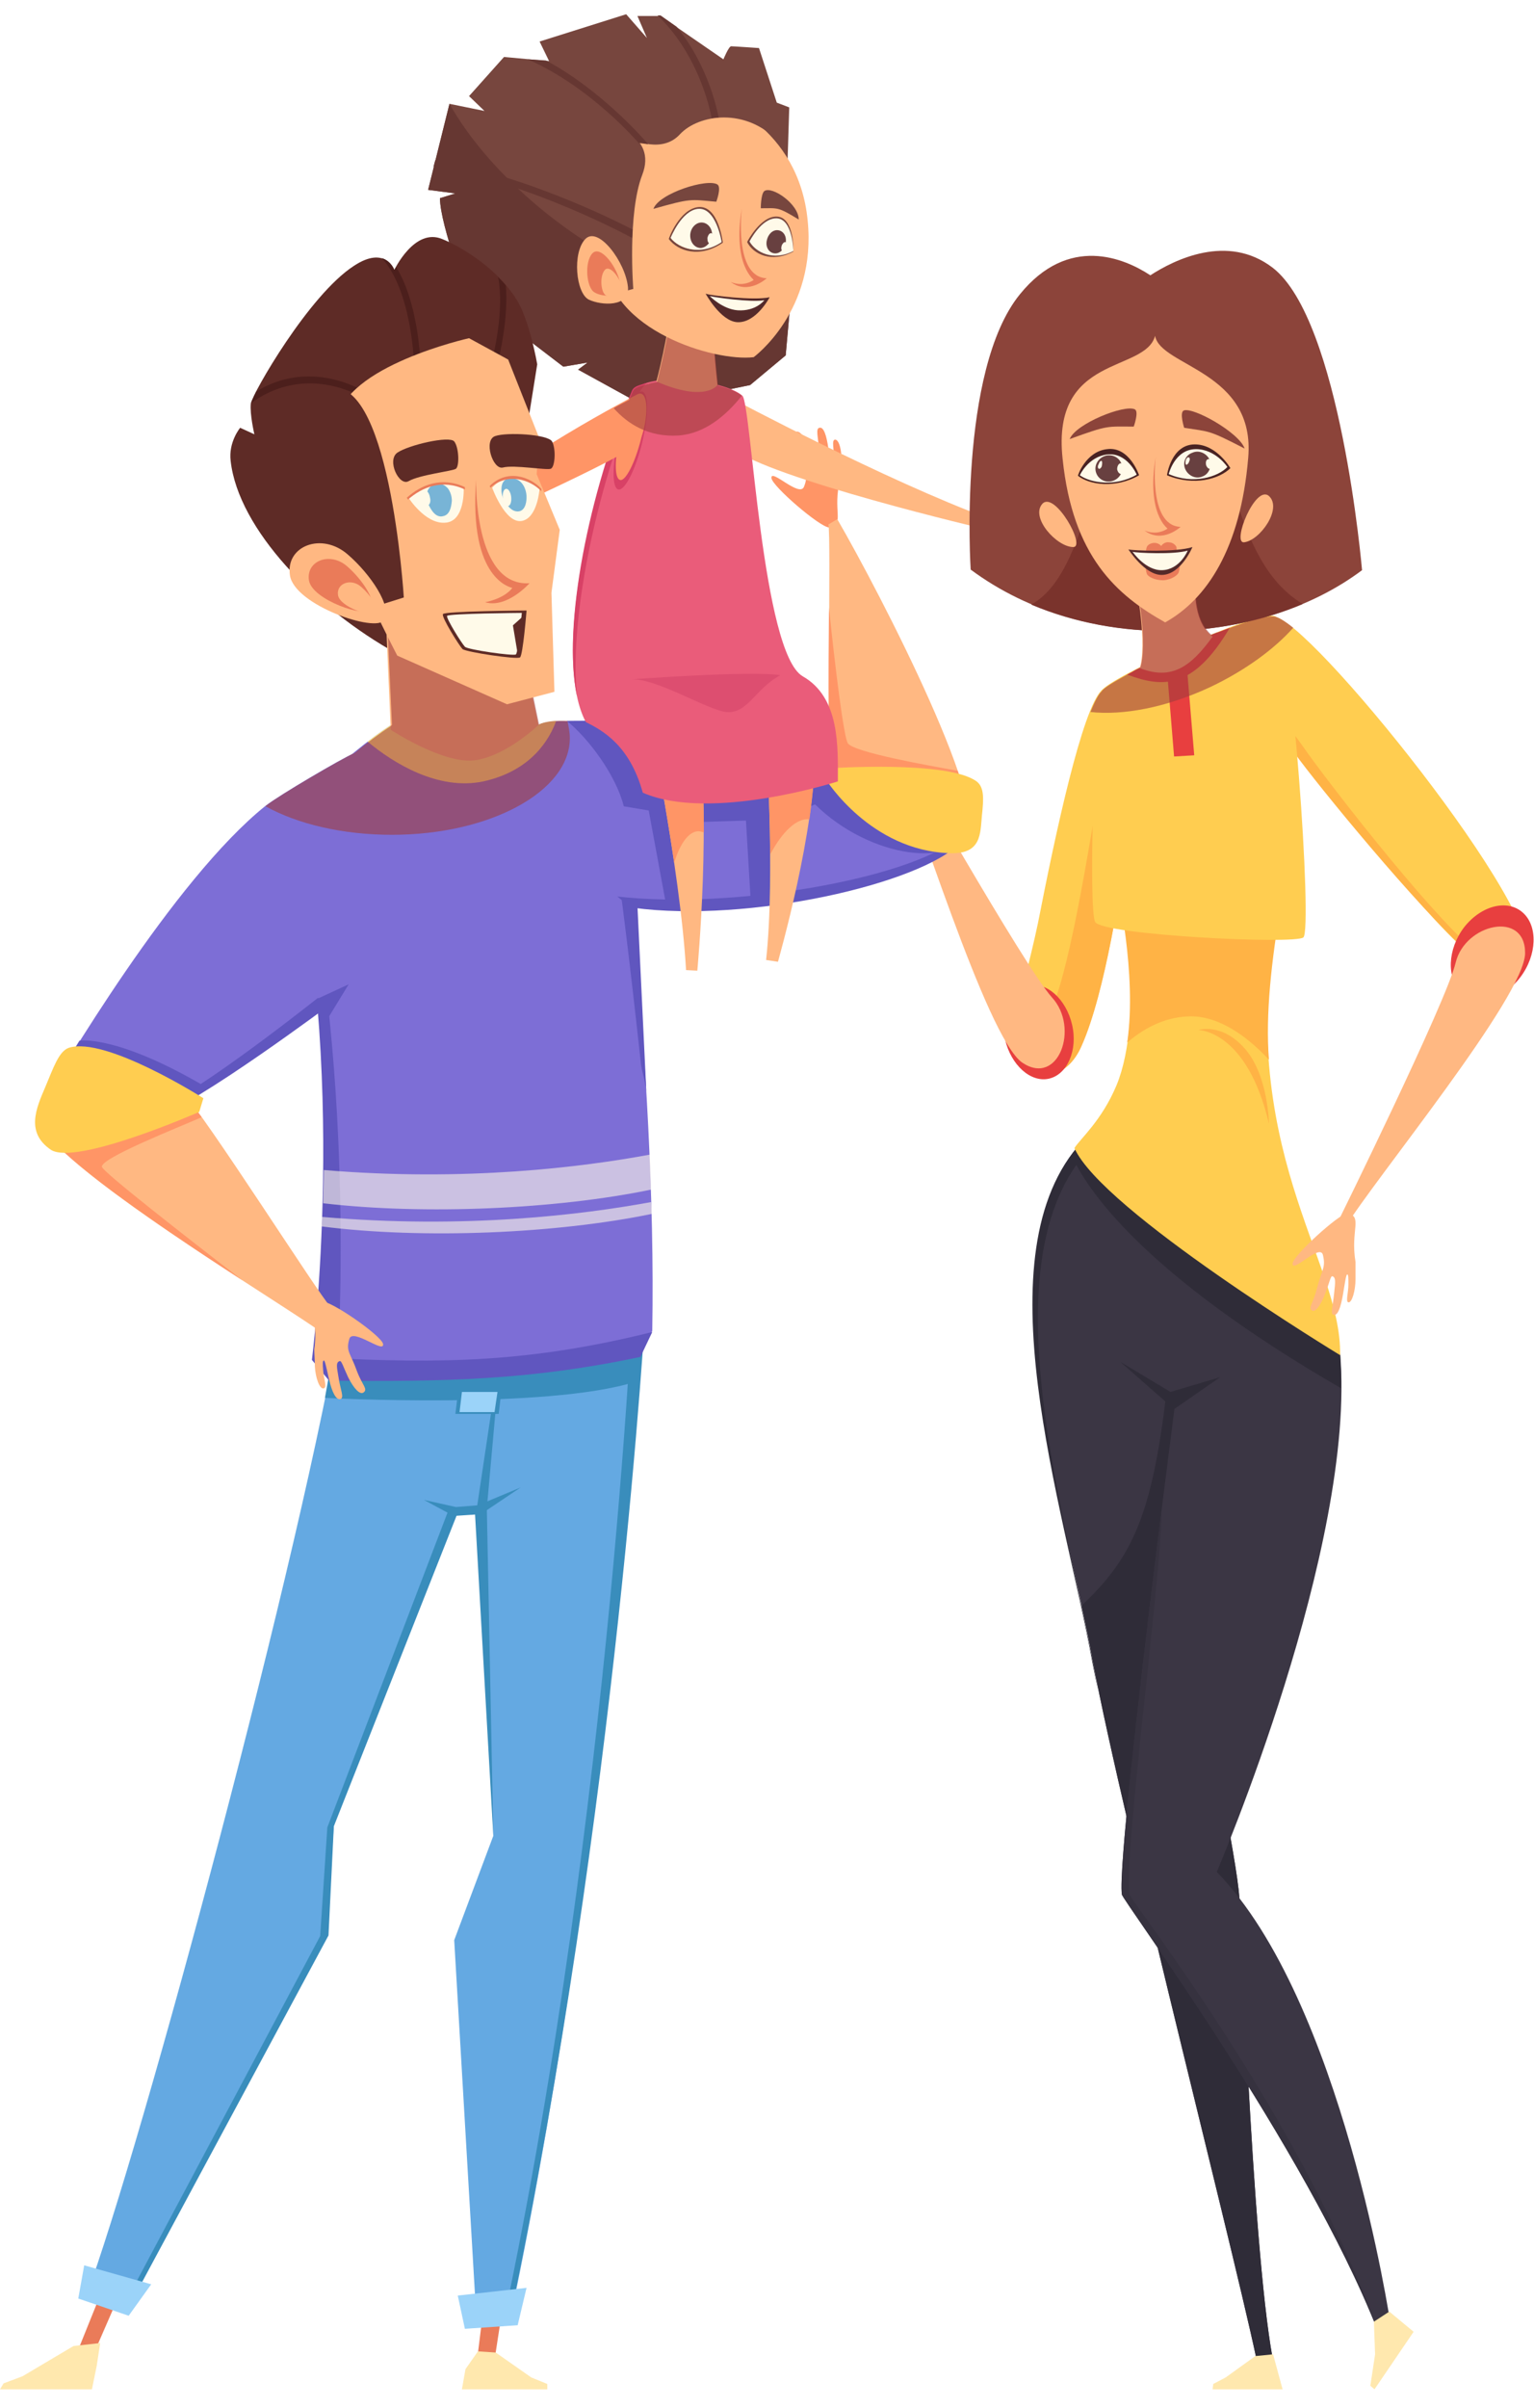 <svg xmlns="http://www.w3.org/2000/svg" xmlns:xlink="http://www.w3.org/1999/xlink" version="1.1" id="_x31_" x="0px" y="0px" viewBox="0 0 258.7 405.9" style="enable-background:new 0 0 258.7 405.9;" xml:space="preserve">
<style type="text/css">
	.mixedfamily10st0{fill:#FF9566;}
	.mixedfamily10st1{fill:#FFB882;}
	.mixedfamily10st2{fill:#EA7B59;}
	.mixedfamily10st3{fill:#77463E;}
	.mixedfamily10st4{fill:#663732;}
	.mixedfamily10st5{fill:#FFCD50;}
	.mixedfamily10st6{fill:#FFB345;}
	.mixedfamily10st7{fill:#5E2B26;}
	.mixedfamily10st8{fill:#4C1F1C;}
	.mixedfamily10st9{fill:#E83F3F;}
	.mixedfamily10st10{fill:#64A9E2;}
	.mixedfamily10st11{fill:#398DBC;}
	.mixedfamily10st12{fill:#7D6ED6;}
	.mixedfamily10st13{fill:#6056BF;}
	.mixedfamily10st14{fill:#FFED85;}
	.mixedfamily10st15{fill:#3B3644;}
	.mixedfamily10st16{fill:#2F2C38;}
	.mixedfamily10st17{fill:#36323F;}
	.mixedfamily10st18{fill:#EA5C7A;}
	.mixedfamily10st19{fill:#D84166;}
	.mixedfamily10st20{fill:#8C443A;}
	.mixedfamily10st21{fill:#7A332C;}
	.mixedfamily10st22{fill:#FFE8AE;}
	.mixedfamily10st23{opacity:0.6;fill:#A03D3D;}
	.mixedfamily10st24{fill:#9BD3F9;}
	.mixedfamily10st25{opacity:0.6;}
	.mixedfamily10st26{fill:#FFF8E9;}
	.mixedfamily10st27{fill:#DD4E70;}
	.mixedfamily10st28{fill:#FFFAE9;}
	.mixedfamily10st29{fill:#492323;}
	.mixedfamily10st30{fill:#684040;}
	.mixedfamily10st31{fill:#542A2A;}
	.mixedfamily10st32{fill:#78B4D6;}
</style>
<g>
	<path class="mixedfamily10st0" d="M141.7,80.8c0-0.7,0.1-1.8,0.2-2.9c0.1-1.9-0.4-3.9-1.1-3.8c-0.6,0.1-0.1,1.6-0.2,3c-0.1,1.2-0.1,1.6-0.3,1.7   c-0.2,0-0.3-1.5-0.6-3.2c-0.3-2.2-0.8-3.7-1.5-3.5c-0.7,0.1-0.2,1.6-0.1,3.6c0.1,1.8,0.2,2.6-0.5,2.8c-0.3,0.1-0.5-1.1-1.1-2.8   c-0.7-2.1-1.7-3.2-2.3-2.9c-0.9,0.5,0.1,1.2,0.7,3.7c0.7,3.2,1.5,3.5,0.7,5.5c-0.7,2-5.7-3.2-5.5-1.4c0.2,1.4,8.1,8.2,9.7,8.3   C142.6,88.4,140.3,86.1,141.7,80.8z"/>
	<path class="mixedfamily10st1" d="M123.5,67.2c0,0,25.9,13.8,43.3,20.2l-0.6,1.8c0,0-36.3-8.5-42.8-13.7C121.1,73.6,120.4,66.5,123.5,67.2z"/>
	<polygon class="mixedfamily10st2" points="12.8,397 18.2,383.6 22.2,382 15.5,397.4  "/>
	<polygon class="mixedfamily10st2" points="80.6,396.6 82.2,383.7 85.8,382.2 83.5,397.1  "/>
	<path class="mixedfamily10st3" d="M131,17.3l-3-9.2c0,0-4.3-0.3-4.7-0.3c-0.4,0-1.3,2.2-1.3,2.2l-10.6-7.3l-3.9,0l1.6,3.7l-3.5-4L91,7l1.6,3.3   L85,9.6l-5.9,6.6l2.6,2.5l-5.9-1.2L72.2,32l4.6,0.6l-2.6,0.8c0,4.6,5,17.5,5,17.5l7.8-0.7l-3.5,2.8L95,61.8l4.1-0.7l-1.6,1.2l9.1,5   l5.9-1.4l2.3,1.4l11.7-2.4l6-5l0.7-7.8l-5.5-5.5l5-15.7l0.4-12.8L131,17.3z"/>
	<path class="mixedfamily10st4" d="M91.1,35.1c-6.7-5.6-11.9-11.6-15.3-17.6l0,0L72.2,32l4.6,0.6l-2.6,0.8c0,4.6,5,17.5,5,17.5l7.8-0.7l-3.5,2.8   L95,61.8l4.1-0.7l-1.6,1.2l9.1,5l5.9-1.4l2.3,1.4l11.7-2.4l6-5l0.7-7.8l-0.5-0.5C120.8,52.4,104.7,46.3,91.1,35.1z"/>
	<path class="mixedfamily10st5" d="M257.3,161.6c-1.2,2.2-5.7,2.5-9.9-1.2c-8.2-7.1-25.1-29-28.7-34.2c-5.6-7.9-9.6-22.2-4-22.3   C220.4,103.7,261.3,154.6,257.3,161.6z"/>
	<path class="mixedfamily10st6" d="M248.5,160.1c-8.2-7.1-25.1-29-28.7-34.2c-5.1-7.3-7.1-6.9-1.5,1c3.7,5.2,21,26.3,29.2,33.5   c3.1,2.7,6.4,3.3,8.3,2.5C253.8,163.1,251.1,162.4,248.5,160.1z"/>
	<path class="mixedfamily10st5" d="M173.2,180.2c2.2,1.7,6.8,1.5,9.2-4c4.1-9.2,6.6-27.3,7.6-32.8c1.6-8.7,1.6-29.3-3.7-27.4   c-3,1.1-7.4,20-10.8,37.3C173.1,166.1,168.5,176.7,173.2,180.2z"/>
	<path class="mixedfamily10st6" d="M188.3,116.6c0.3,6.3-2.6,14.2-4.3,24.2c-3.1,18.2-6.3,33.6-9.9,33c-1-0.2-1.8-1.6-2.3-4   c-1,5-1.1,8.7,1.4,10.5c2.2,1.7,6.8,1.5,9.2-4c4.1-9.2,6.6-27.3,7.6-32.8C191.4,136,191.6,119.8,188.3,116.6z"/>
	<path class="mixedfamily10st7" d="M74.6,40.3c-4.7-2-8.1,5.2-8.1,5.2s-1.5-4.2-6.8-0.7C52.1,49.7,42.6,66.3,42.3,68c-0.2,1.8,0.6,5.2,0.6,5.2   l-2.4-1.1c0,0-2,2.4-1.6,5.6c1.3,11.5,14.3,24.9,28.1,32.5l21.2-33.8l2.4-15c0,0-1.3-7.6-3.6-11.1C83.4,44.7,77.1,41.3,74.6,40.3z"/>
	<g>
		<path class="mixedfamily10st8" d="M61,66.9l0.5-0.9c-4.4-2.5-11.5-4.2-18.3,0c-0.4,0.9-0.7,1.5-0.8,1.9C49.3,62.9,56.6,64.5,61,66.9z"/>
		<path class="mixedfamily10st8" d="M69.8,61.1l1.1,0c0-0.4-0.4-10.2-4.1-16.1c-0.2,0.3-0.3,0.5-0.3,0.5s-0.5-1.5-2.1-2    C69.4,49,69.8,60.9,69.8,61.1z"/>
		<path class="mixedfamily10st8" d="M83.1,60.1l1,0.4c0.1-0.4,1.7-7.1,1.2-12.4c-0.4-0.5-0.9-1-1.3-1.4C85.1,52.2,83.2,60,83.1,60.1z"/>
	</g>
	<path class="mixedfamily10st9" d="M256.4,164.7c2.8-3.7,3-8.6,0.4-10.9c-2.6-2.3-7-1.2-9.9,2.5c-2.8,3.7-3,8.6-0.4,10.9   C249.2,169.5,253.6,168.4,256.4,164.7z"/>
	<path class="mixedfamily10st9" d="M180.8,172.7c-1-4.3-4.3-7.3-7.4-6.6c-3.1,0.7-4.8,4.8-3.9,9.1c1,4.3,4.3,7.3,7.4,6.6   C180,181.1,181.8,177,180.8,172.7z"/>
	<path class="mixedfamily10st1" d="M172.4,179.1c-6.1-4.2-18.3-44.5-22.3-53.1l1.2-0.9c0,0,21.5,37.9,26.1,43   C182.1,173.2,178.5,183.2,172.4,179.1z"/>
	<path class="mixedfamily10st1" d="M257.2,160.6c0.1,7.2-25.6,38.4-30.3,46.2l-1.4-0.6c0,0,18.5-37.5,20-44C247.1,155.7,257.2,153.4,257.2,160.6z   "/>
	<path class="mixedfamily10st10" d="M57.8,219.9C51,261.2,23.9,361.7,14.5,387.1l7,2.1L55,326l1.3-18.3l20.3-52.7l4.4-0.4l2.2,54.8L76.6,327   l3.8,64.8l5.6-0.7c18.3-87.1,23-179.3,23-179.3L57.8,219.9z"/>
	<path class="mixedfamily10st11" d="M55.5,231.7l-0.7,3.9c0,0,37.4,2,52.3-2.7l0.8-5.5L55.5,231.7z"/>
	<g>
		<polygon class="mixedfamily10st11" points="75.6,254.6 55.2,308 54,326.3 20.7,388.9 21.5,389.2 55.4,326.2 56.3,307.8 77.1,255.2   "/>
		<path class="mixedfamily10st11" d="M107,213.9c0,0-3.7,90.4-22.1,177.4l1-0.1c18.3-87.1,23-171.2,23-171.2L107,213.9z"/>
	</g>
	<path class="mixedfamily10st12" d="M103.5,125.8c0,0-26.8-8.6-34.1-5.5c-7.3,3.1-20.5,16.3-20.5,16.3c10.6,41.8,5,91.6,5,91.6l1.6,4.4l52.5-4   l2-4.3C110.8,179.2,103.5,125.8,103.5,125.8z"/>
	<path class="mixedfamily10st13" d="M56.2,232.6l0.8-4c0,0,3.2-50.3-7.4-92.1l-1.2,1.1c10.6,41.8,4.2,91.6,4.2,91.6l2.9,3.5L56.2,232.6z"/>
	<path class="mixedfamily10st13" d="M54.1,228.8l1.4,3.9c19.8,0.2,34-0.1,52.5-4l2-4.2C89.5,229.6,74.6,229.9,54.1,228.8z"/>
	<path class="mixedfamily10st12" d="M6.3,187.2c4-6.7,22.9-38.9,38.5-51.4c2.3-1.8,12.7-7.9,14.8-8.8L56.4,168c0,0-23.6,18.4-29.8,20.2   C20.3,189.9,6.3,187.2,6.3,187.2z"/>
	<path class="mixedfamily10st13" d="M25,187.5c-4.8,1.3-13.9,0.2-18.6-0.6c0,0.1-0.1,0.2-0.1,0.2c0,0,13.9,2.8,20.2,1   c6.3-1.7,29.6-19.1,29.6-19.1l-2.5-0.8C50.3,170.8,31.2,185.8,25,187.5z"/>
	<path class="mixedfamily10st13" d="M13.4,175.4l-0.8,1.3l19.4,8.5l2.7-2C19.6,174.3,13.4,175.4,13.4,175.4z"/>
	<path class="mixedfamily10st12" d="M162,142c-6.8,6.9-35.8,13.3-55.3,10.5c-4.9-0.7-17.1-19.5-16.9-28.9c0.1-4,13.6-0.9,18.1-0.9   c4.5,0.1,23.5,2.3,33.5,7.3C147.2,132.9,162,142,162,142z"/>
	<path class="mixedfamily10st13" d="M95.6,121.5c3.7,3,8.3,9.2,9.6,14.4l4.2,0.7l2.9,15.7l4.1,0.4l-0.5-14.1l9.9-0.3l0.8,13.5l4.4-0.1l1.4-14.1   l6-2.4l-0.7-5.9l-21.6-8L95.6,121.5z"/>
	<path class="mixedfamily10st13" d="M160.7,142.6c-5.3,3.6-21.2-0.8-28-13.3l12.8-3.3L160.7,142.6z"/>
	<path class="mixedfamily10st13" d="M104.1,151.1c0.7,0.5,2.2,1.9,2.7,1.9c19.4,2.6,48.5-4,55.2-11c0,0-0.3-0.2-0.8-0.5   C152.7,148.2,123.5,153.3,104.1,151.1z"/>
	<path class="mixedfamily10st1" d="M30.7,184c-3.7-3.7-21.4-2.6-24.4,3.1c-3,5.8,36.3,29.5,47,36.8l2.4-3.7C54.1,218.7,34.4,187.7,30.7,184z"/>
	<path class="mixedfamily10st0" d="M17.2,196.7c-0.5-1.4,12.7-6.6,16.8-8.4c-1.5-2.1-2.7-3.6-3.3-4.3c-3.7-3.7-21.4-2.6-24.4,3.1   c-2.2,4.3,19.2,18.7,34.6,28.7C30.9,208.1,17.6,197.7,17.2,196.7z"/>
	<path class="mixedfamily10st14" d="M81.5,131.7c8.2-1.8,11.2-7.2,12.3-10.2c-1.3,0.1-2.4,0.3-3.1,0.7c-8-1.9-17.4-3.6-21.3-1.9   c-2.1,0.9-4.8,2.7-7.4,4.7C66.3,128.6,73.9,133.3,81.5,131.7z"/>
	<path class="mixedfamily10st1" d="M65.9,123l-1-22.8l22.5,5.8l3.4,16.2c0,0-5.3,5.1-10.5,5.9C75,129,65.9,123,65.9,123z"/>
	<path class="mixedfamily10st1" d="M140.3,131.4c1.1,5,16.6,13.6,22.3,10.3c5.7-3.3-14.2-41.8-21.4-54.2l-1.5,0.9   C140.2,90.6,139.3,126.3,140.3,131.4z"/>
	<path class="mixedfamily10st0" d="M161.5,129.9c-5.1-0.9-17.4-3.1-18.5-4.6c-0.7-0.9-2.2-13.2-3.2-22.9c-0.1,11.3-0.2,26,0.5,29.1   c1.1,5,16.6,13.6,22.3,10.3C164.4,140.7,163.6,136,161.5,129.9z"/>
	<path class="mixedfamily10st5" d="M139.3,131.4l0.4-1.9c0,0,20.1-1.4,25,2.2c1.3,1,1.2,2.9,0.9,5.7c-0.3,3,0,6.6-5.4,6.4   C146.8,143.4,139.3,131.4,139.3,131.4z"/>
	<path class="mixedfamily10st15" d="M209,319.8c-0.3-5.8-5.9-32.9-5.9-32.9l4.8-74.3l-25.3-20.3c-17.4,18.8-3.1,61.3,1.7,87.7   c4.9,26.4,25.8,107.2,28.2,120.6h2.8C211.5,386.3,209.4,325.7,209,319.8z"/>
	<g>
		<path class="mixedfamily10st16" d="M184.9,283.4c-4.7-27.1-19-70.6-1.1-89.9l-1.3-1.1c-17.4,18.8-3.1,61.3,1.7,87.7c0.3,1.5,0.6,3.1,1,4.9    C185.1,284.5,185,283.9,184.9,283.4z"/>
	</g>
	<path class="mixedfamily10st16" d="M209,319.8c-0.3-5.8-5.9-32.9-5.9-32.9l3.2-49.2l-9.6-2.9c-2.4,20.2-5.6,27.7-14.3,35.8   c0.7,3.3,1.4,6.5,1.9,9.4c4.9,26.4,25.8,107.2,28.2,120.6h2.8C211.5,386.3,209.4,325.7,209,319.8z"/>
	<path class="mixedfamily10st15" d="M189.2,319.3c0.1,1,30.9,42.5,43.1,73.4l2.2-1c0,0-8.1-54.5-29.3-76.2c0,0,23.6-55,20.8-87.4   c0,0-23.6-21.8-23.8-21C201.8,207.8,188.1,311.7,189.2,319.3z"/>
	<path class="mixedfamily10st17" d="M190.5,319.3c-1-7.2,5.4-53.8,5.4-64.8c-3.6,28.8-7.3,60.8-6.7,64.8c0.1,1,30.9,42.5,43.1,73.4   C219.7,357.1,190.6,320.3,190.5,319.3z"/>
	<path class="mixedfamily10st16" d="M226.2,234c0-2.1-0.1-4.1-0.2-6c0,0-23.6-21.8-23.8-21c0,0-0.1,0.3-0.1,0.9l-18.6-14.9l-0.9-0.6   c-0.7,0.7-1.3,1.5-1.9,2.3C183.3,200.5,192.8,214.7,226.2,234z"/>
	<path class="mixedfamily10st5" d="M226,228.4c0.3-16.2-17.9-34.3-10.6-76.1l-26.1-2.9c0,0,3.8,21.9-1,33.5c-2.5,6-6.2,9.1-7.1,10.6   C185.8,204,226,228.4,226,228.4z"/>
	<path class="mixedfamily10st6" d="M190.1,175.7c3.3-2.8,6.9-4.4,10.8-4.4c4.3,0,8.9,2.8,13.1,7.3c-0.6-7.6,0.4-16.6,2.1-26.6l-27.7-2.8   C188.3,149.2,191.8,164.1,190.1,175.7z"/>
	<path class="mixedfamily10st5" d="M184.7,155.4c1.3,2.2,33.6,3.8,35.1,2.6c1.6-1.2-2-52.7-4.7-54.1c-2.7-1.4-28.2,10.4-29.3,12.5   C184.6,118.6,183.5,153.4,184.7,155.4z"/>
	<path class="mixedfamily10st1" d="M117.5,121.4l-8.5-2.6c0,0,5.7,27.4,6.7,44.7l1.9,0.1C117.6,163.6,120.1,137.1,117.5,121.4z"/>
	<path class="mixedfamily10st0" d="M117.8,140.1c0.3,0,0.6,0.1,0.9,0.2c0-6.6-0.3-13.4-1.2-18.9l-8.5-2.6c0,0,2.7,12.9,4.7,26.6   C114.7,142.1,116.2,140.1,117.8,140.1z"/>
	<path class="mixedfamily10st1" d="M137.4,126l-8.3-2.9c0,0,1.7,23.9,0.1,38.7l2,0.3C131.2,162,137.7,139.6,137.4,126z"/>
	<path class="mixedfamily10st0" d="M136.5,138.1c0.6-4.3,1-8.5,0.9-12.1l-8.3-2.9c0,0,0.7,9.9,0.8,20.9C131.9,140.2,134.4,137.8,136.5,138.1z"/>
	<path class="mixedfamily10st18" d="M98.8,121.7c-5.2-9.7-0.5-35.9,7.9-55.5c1.6-3.7,15.4-2.3,18.5,0.5c1.5,1.3,3.3,43.4,10.2,47.3   c6.3,3.6,5.9,12,5.9,17.7c0,0-21.5,6.9-32.9,1.9C106.2,125.6,101.6,123.1,98.8,121.7z"/>
	<path class="mixedfamily10st19" d="M109.2,64.5c-1.2,0.4-2.2,0.5-2.6,1.3c-7.3,17.1-11.8,39.8-9.3,51.5C95.4,98.4,105.8,66.2,109.2,64.5z"/>
	<path class="mixedfamily10st20" d="M229.7,96.1c0,0-3.6-42.2-15.1-51c-7.6-5.8-16.6-1.3-20.6,1.3c-4.4-2.9-13.8-6.9-22,3.2   c-10.5,12.9-8.3,46.4-8.3,46.4C183.5,110.7,212.8,108.8,229.7,96.1z"/>
	<path class="mixedfamily10st21" d="M219.7,101.8c-14.5-8.7-10.7-35.8-23.4-35.6c-12.6,0.2-10.9,29.4-22.4,35.7   C188.6,108.1,206,107.6,219.7,101.8z"/>
	<polygon class="mixedfamily10st9" points="200.2,112.9 196.9,114.1 198,127.5 201.4,127.3  "/>
	<path class="mixedfamily10st9" d="M207.4,105.8c-5.6,2.1-12.8,5.4-17.3,7.9C196,115.9,201.2,116.3,207.4,105.8z"/>
	<path class="mixedfamily10st1" d="M204.5,107.3c-5.9-4.4-1.2-19.2-1.2-19.2l-14.5,2.6c3.7,7.2,4.5,18.9,3.4,21.9   C197.6,114.7,200.8,112.4,204.5,107.3z"/>
	<polygon class="mixedfamily10st22" points="216.3,402.7 204.5,402.7 204.6,401.8 206.7,400.7 211.7,397.1 214.7,396.8  "/>
	<polygon class="mixedfamily10st22" points="77.9,402.7 92.3,402.7 92.3,401.8 89.6,400.7 83.6,396.5 80.6,396.3 78.5,399.3  "/>
	<polygon class="mixedfamily10st22" points="15.5,402.7 0,402.7 0.6,401.7 3.8,400.5 12.4,395.4 16.9,394.9 16.3,398.8  "/>
	<polygon class="mixedfamily10st22" points="238.4,393 231.8,402.7 231.1,402.1 231.9,396.8 231.7,391.3 234.3,389.6  "/>
	<polygon class="mixedfamily10st16" points="205.8,232.1 198,237.5 188.9,229.5 197.4,234.6  "/>
	<path class="mixedfamily10st23" d="M204.1,115.8c5.9-2.8,10.8-6.4,14-10c-1.5-1.2-2.7-1.9-3.3-1.9c0,0,0,0,0,0c-1.3-0.1-4.4,0.8-8.1,2.2   c-0.1,0-0.2,0.1-0.3,0.1c-0.3,0.1-0.5,0.2-0.8,0.3c-0.1,0-0.2,0.1-0.4,0.1c-0.3,0.1-0.5,0.2-0.8,0.3c0,0-0.1,0-0.1,0.1   c-5.4-4.7-0.9-19-0.9-19l-14.5,2.6c3.7,7.2,4.5,18.9,3.4,21.9c0,0,0,0,0,0c-0.4,0.2-0.9,0.4-1.3,0.7c0,0,0,0,0,0   c-0.3,0.2-0.6,0.3-0.9,0.5c0,0,0,0,0,0c-2.4,1.3-4,2.3-4.3,2.8l0,0c-0.6,0.6-1.2,1.8-1.9,3.5C189.3,120.6,196.6,119.3,204.1,115.8z   "/>
	<path class="mixedfamily10st1" d="M196.5,104.9c-8.2-4.6-15.6-11.1-17.3-27.6c-1.9-17.7,13.9-14.4,15.6-20.7c0.9,5.2,17,5.9,15.7,20.6   C209.2,92.5,203.5,101,196.5,104.9z"/>
	<path class="mixedfamily10st1" d="M181,92.2c-2.8,0-7.3-5-5.2-7.3C177.9,82.7,183.2,92.2,181,92.2z"/>
	<path class="mixedfamily10st1" d="M209.8,91.4c2.7-0.3,6.5-5.7,4.2-7.8C211.7,81.6,207.7,91.6,209.8,91.4z"/>
	<path class="mixedfamily10st6" d="M202.1,173.6c0,0,8.2,0,11.9,15.8c0,0-0.1-8.2-4.1-12.7C206,172.3,202.1,173.6,202.1,173.6z"/>
	<polygon class="mixedfamily10st11" points="71.5,252.8 76.5,255.5 81.1,255.2 87.8,250.7 80.6,253.7 76.9,254  "/>
	<polygon class="mixedfamily10st11" points="82.1,254.2 80.1,255 83.2,309.5  "/>
	<path class="mixedfamily10st13" d="M104.8,151.3c0,0,1.2,8.8,3.3,28.1c0.2,1.4,0.8,3.1,0.9,4.6l-1.5-31.3L104.8,151.3z"/>
	<polygon class="mixedfamily10st13" points="55.2,171.8 58.8,165.9 53.6,168.3  "/>
	<path class="mixedfamily10st23" d="M96.1,124.4c0-0.9-0.2-1.9-0.4-2.9c-2-0.1-3.8,0.1-4.8,0.6l-2.4-11.6c-2.8-2.7-6.2-5.1-9.9-6.9l-12.9-3.3   c-0.2,0-0.4,0-0.6,0l1,21.9c0,0-0.1,0-0.1,0.1c-2,1.3-4.1,2.9-6.2,4.6v0c-2,0.9-12.5,7-14.8,8.8c-0.1,0-0.1,0.1-0.2,0.2   c5.4,3,13,4.8,21.3,4.8C82.6,140.7,96.1,133.4,96.1,124.4z"/>
	<path class="mixedfamily10st5" d="M33.6,187.4l0.7-2.3c0,0-16.5-10.5-22.7-8.5c-1.7,0.6-2.6,3.4-4,6.7c-1.5,3.5-3.3,7.6,1,10.5   C12.9,196.5,33.6,187.4,33.6,187.4z"/>
	<polygon class="mixedfamily10st11" points="80.4,254.3 83,236.9 83.6,237.5 82.1,254.2  "/>
	<polygon class="mixedfamily10st11" points="84.6,234.1 77.3,234.1 76.8,238.3 84.1,238.3  "/>
	<polygon class="mixedfamily10st24" points="83.9,234.6 77.9,234.6 77.5,238 83.4,238  "/>
	<polygon class="mixedfamily10st24" points="21.7,390.3 25.5,385 14.2,381.8 13.2,387.4  "/>
	<polygon class="mixedfamily10st24" points="87.3,391.9 88.8,385.6 77.2,386.9 78.4,392.5  "/>
	<g class="mixedfamily10st25">
		<path class="mixedfamily10st26" d="M109.9,204.6c0-0.7,0-1.3-0.1-2c-11.4,2.1-31.3,4.6-55.5,2.5c0,0.6,0,1.1-0.1,1.6    C71.4,208.9,93.9,207.9,109.9,204.6z"/>
		<path class="mixedfamily10st26" d="M109.8,200.5c-0.1-2-0.1-3.9-0.2-5.9c-11.3,2.1-31.1,4.6-55,2.6c0,1.9-0.1,3.8-0.1,5.6    C71.6,204.8,93.9,203.8,109.8,200.5z"/>
	</g>
	<path class="mixedfamily10st1" d="M110.7,64.3c0,0,2.2-8.3,2.4-13.1L120,53c0,0,0.4,6.5,1,11.9C121,64.9,119,67.9,110.7,64.3z"/>
	<path class="mixedfamily10st19" d="M108.3,74.6c1.1-4.6,1.1-8.4,0-8.6c-1.1-0.2-2.9,3.3-4,7.9c-1.1,4.6-1.1,8.4,0,8.6   C105.4,82.7,107.2,79.1,108.3,74.6z"/>
	<path class="mixedfamily10st0" d="M108.1,74c1-4,1-7.4,0-7.6c-1-0.2-2.5,2.9-3.5,6.9c-1,4-1,7.4,0,7.6C105.5,81.1,107.1,78,108.1,74z"/>
	<path class="mixedfamily10st0" d="M107.6,66.4c0,0-22.1,11.4-31,20.5l1,2.6c0,0,28.6-12.7,30.1-14.9C109.1,72.4,109.8,65.6,107.6,66.4z"/>
	<path class="mixedfamily10st1" d="M58.6,90.4c0.3,4.7,8.4,20.1,8.4,20.1l18.5,8.2l8-2.1L93,99.9l1.4-10.6l-3.9-9.4l0.5-5.9l-5.3-13.4L79.1,57   c0,0-21.1,4.7-22.2,13.9C55.8,80.2,58.3,85.7,58.6,90.4z"/>
	<path class="mixedfamily10st7" d="M63,102.3l5.1-1.6c0,0-2.4-39.4-13.4-35c-9.1,13.4,1.6,26,1.6,26L63,102.3z"/>
	<path class="mixedfamily10st1" d="M58.7,93.5c-4.4-3.9-10.6-1.5-9.8,3.5c0.8,5,14.5,9.7,15.9,7.5C66.2,102.2,62.4,96.7,58.7,93.5z"/>
	<path class="mixedfamily10st2" d="M58.6,95.5c-2.9-2.6-7-1-6.5,2.3c0.5,3.3,9.6,6.4,10.5,4.9C63.5,101.2,61,97.6,58.6,95.5z"/>
	<path class="mixedfamily10st1" d="M60.9,98.9c-1.7-1.5-4.2-0.6-3.9,1.4c0.3,2,5.7,3.8,6.3,3C63.9,102.3,62.4,100.2,60.9,98.9z"/>
	<path class="mixedfamily10st27" d="M122.4,120c-3.2-0.4-11.9-5.8-16-5.5c0,0,20.3-1.5,25.2-0.7C127.3,116.1,126.1,120.4,122.4,120z"/>
	<path class="mixedfamily10st23" d="M114.4,73.4c4.4-0.3,8-3.3,10.7-6.7c-0.8-0.7-2.3-1.3-4-1.7h0c-0.6-5.5-1-11.9-1-11.9l-6.9-1.7   c-0.2,4.5-2.2,12-2.4,13c-0.6,0.1-1.2,0.2-1.6,0.4c0,0,0.1,0,0.1-0.1c-1.2,0.4-2.2,0.5-2.6,1.3c-0.2,0.5-0.4,0.9-0.6,1.4   c-0.7,0.4-1.6,0.8-2.6,1.4C105.9,71.5,109.4,73.7,114.4,73.4z"/>
	<path class="mixedfamily10st1" d="M127.1,60.2c-6.7,0.8-24.3-4.6-25-16.3c-0.9-14.9,8.6-27.5,14-27.9c5.4-0.3,18.6,5.8,20.1,21.1   C137.8,52.4,127.1,60.2,127.1,60.2z"/>
	<path class="mixedfamily10st3" d="M104.9,49.2l1.9-0.5c0,0-1-12.7,1.5-19.2c2.7-6.9-6-8.7-6-8.7S95.1,41.3,104.9,49.2z"/>
	<path class="mixedfamily10st1" d="M105.9,48.4c-0.4-4.2-5-10.4-7.2-8.1c-2.2,2.3-1.6,9.1,0.6,10.2C101.4,51.5,106.2,51.8,105.9,48.4z"/>
	<path class="mixedfamily10st2" d="M104.6,48c-0.3-2.8-3.3-6.8-4.7-5.3c-1.4,1.5-1,5.9,0.4,6.6C101.6,50.1,104.8,50.2,104.6,48z"/>
	<path class="mixedfamily10st1" d="M105,48.9c-0.2-1.8-2.1-4.4-3-3.4c-0.9,1-0.7,3.8,0.2,4.3C103.1,50.2,105.1,50.3,105,48.9z"/>
	<path class="mixedfamily10st3" d="M105.4,23.1c1.6,0.6,6.3,2.8,9.3-0.5c3.1-3.3,11.1-4.6,16.6,1.3c0,0-4.3-13.9-17.6-10.9   C100.3,16,105.4,23.1,105.4,23.1z"/>
	<g>
		<path class="mixedfamily10st4" d="M107.7,24.1l1.6,0.2c-0.4-0.5-7.7-9-17.2-14.1L89,10C99.7,14.7,107.6,24,107.7,24.1z"/>
		<path class="mixedfamily10st4" d="M120,19.9l1.2-0.1c-0.1-0.4-1.5-8.5-7.1-15.3l-2.7-1.9l-0.5,0C118.3,9.7,120,19.8,120,19.9z"/>
		<path class="mixedfamily10st4" d="M106.7,38.7c-0.2-0.1-16.7-8.9-33.3-11.7l-0.3,1.1c16.5,2.7,33.3,11.9,33.5,12L106.7,38.7z"/>
	</g>
	<g>
		<path class="mixedfamily10st28" d="M207,78.8c-1.6,1.6-5.9,3-10,1.2c0,0,0.9-4.9,4.6-4.9C204.9,75.1,207,78.8,207,78.8z"/>
		<path class="mixedfamily10st29" d="M201.5,74.9c-4,0-4.7,5.2-4.7,5.2c4.6,1.9,8.9,0.6,10.7-1.2C207.5,78.9,205.2,74.9,201.5,74.9z M197.1,79.9    c0,0,1-4.2,4.6-4.2c3.3,0,5.3,3,5.3,3C205.4,80.4,201.2,81.7,197.1,79.9z"/>
		<path class="mixedfamily10st28" d="M182.1,80.1c1.8,1.4,6.1,2.1,9.8,0c0,0-1.7-4.5-5.2-4.1C183.5,76.3,182.1,80.1,182.1,80.1z"/>
		<path class="mixedfamily10st29" d="M186.7,75.7c3.8-0.5,5.4,4.4,5.4,4.4c-4,2.3-8.4,1.6-10.3,0.1C181.7,80.2,183.1,76.1,186.7,75.7z M191.7,80    c0,0-1.6-3.8-5-3.4c-3.2,0.4-4.6,3.5-4.6,3.5C183.9,81.4,188.1,82.1,191.7,80z"/>
		<path class="mixedfamily10st30" d="M184.8,79.5c-0.3-1.2,0.5-2.4,1.7-2.7c1.2-0.3,2.4,0.4,2.7,1.6c0.3,1.2-0.5,2.4-1.7,2.7    C186.3,81.4,185.1,80.7,184.8,79.5z"/>
		<path class="mixedfamily10st28" d="M185.8,77.7c-0.1-0.1-0.4,0.1-0.5,0.5c-0.2,0.3-0.2,0.7,0,0.8c0.1,0.1,0.4-0.1,0.5-0.4    C185.9,78.2,185.9,77.8,185.8,77.7z"/>
		<path class="mixedfamily10st28" d="M188.4,79.1c0-0.5,0.2-0.9,0.5-1c0.3-0.1,0.6,0.3,0.7,0.8c0,0.5-0.2,0.9-0.5,1    C188.8,79.9,188.5,79.6,188.4,79.1z"/>
		<path class="mixedfamily10st30" d="M204,77.5c-0.5-1.1-1.8-1.7-2.9-1.2c-1.2,0.4-1.7,1.7-1.2,2.8c0.5,1.1,1.8,1.7,2.9,1.2    C203.9,79.9,204.4,78.6,204,77.5z"/>
		<path class="mixedfamily10st28" d="M204.5,78c-0.2-0.5-0.5-0.7-0.8-0.6c-0.3,0.1-0.4,0.5-0.3,1c0.2,0.5,0.5,0.7,0.8,0.6    C204.6,78.9,204.7,78.5,204.5,78z"/>
		<path class="mixedfamily10st28" d="M200.5,77.1c-0.1-0.1-0.4,0.1-0.5,0.4c-0.1,0.3-0.1,0.7,0,0.8c0.1,0.1,0.4-0.1,0.5-0.4    C200.7,77.5,200.7,77.2,200.5,77.1z"/>
	</g>
	<path class="mixedfamily10st2" d="M194.9,77c0,0-1.4,11.6,4.2,11.8c0,0-3.1,2.9-6.1,0.6c0,0,1.9,1,3.9-0.3C196.9,89,193.3,86.7,194.9,77z"/>
	<path class="mixedfamily10st2" d="M125.1,35.1c0,0-1.4,11.6,4.2,11.8c0,0-3.1,2.9-6.1,0.6c0,0,1.9,1,3.9-0.3C127.2,47.1,123.5,44.8,125.1,35.1z"/>
	<path class="mixedfamily10st20" d="M209.9,75.6c-6.2-3.2-5.8-2.8-10.2-3.5c0,0-0.8-2.5-0.1-2.9C201.1,68.5,209,72.9,209.9,75.6z"/>
	<path class="mixedfamily10st20" d="M180.4,74c6.6-2.4,6.2-2.1,10.8-2.1c0,0,0.9-2.5,0.2-2.9C189.7,68.1,181.4,71.4,180.4,74z"/>
	<path class="mixedfamily10st3" d="M110.2,35.2c6.4-1.8,6.1-1.6,10.6-1.2c0,0,0.9-2.4,0.2-2.9C119.3,30,111.1,32.6,110.2,35.2z"/>
	<path class="mixedfamily10st3" d="M134.7,37c-3.6-2.2-3.5-1.9-6.4-1.9c0,0,0-2.4,0.6-2.9C130.2,31.3,134.7,34.4,134.7,37z"/>
	<path class="mixedfamily10st2" d="M198.8,96.4c0.8-2.9-1.6-2-3-1.9c-1.4,0.1-3.1,0-2.4,2.2c0.2,0.5,1.3,1.1,2.8,1.1   C197.6,97.7,198.7,96.9,198.8,96.4z"/>
	<path class="mixedfamily10st2" d="M193.4,92.2c-0.6,1.9,0.6,1.4,1.3,1.4c0.7,0,1.5,0.2,1.3-1.3c-0.1-0.3-0.6-0.8-1.3-0.8   C194,91.5,193.5,91.9,193.4,92.2z"/>
	<path class="mixedfamily10st2" d="M195.8,92.1c-0.6,1.9,0.6,1.4,1.3,1.4c0.7,0,1.5,0.2,1.3-1.3c-0.1-0.3-0.6-0.8-1.3-0.8   C196.5,91.3,195.9,91.8,195.8,92.1z"/>
	<path class="mixedfamily10st31" d="M190.3,92.6c0.8,0.2,8.1,0.5,10.8-0.4c0,0-1.9,4.6-5.1,4.7C193.1,97,190.3,92.6,190.3,92.6z"/>
	<path class="mixedfamily10st28" d="M191,93c0.7,0.2,7,0.5,9.3-0.2c0,0-1.3,3.2-4.3,3.3C193.2,96.2,191,93,191,93z"/>
	<g>
		<path class="mixedfamily10st7" d="M68.9,81.1c-1.6,0.9-3.7-3.5-1.9-4.8c1.9-1.3,8.8-2.9,9.6-1.9c0.8,1,0.9,4.1,0.3,4.6    C76.4,79.4,70.8,80,68.9,81.1z"/>
		<path class="mixedfamily10st7" d="M84.8,78.8c-1.7,0.4-3.3-4.6-1.3-5.3c2-0.7,8.9-0.3,9.6,0.9c0.7,1.3,0.5,4.3-0.2,4.6    C92.2,79.3,86.7,78.3,84.8,78.8z"/>
		<path class="mixedfamily10st28" d="M68.9,83.9c2.3-2.1,5.6-3.5,9.3-1.7c0,0,0.3,5.8-3.2,5.9C71.7,88.3,68.9,83.9,68.9,83.9z"/>
		<path class="mixedfamily10st32" d="M73,81.8c-0.5,0.2-0.8,0.6-1,1.2c-0.2,0.6-0.1,1.3,0.2,1.9c0.5,1.1,1.3,2.4,2.5,2.1c1.1-0.2,1.4-1.4,1.5-2.6    c0-0.7-0.2-1.4-0.6-2c-0.4-0.5-1-0.9-1.5-0.8C73.6,81.6,73.3,81.6,73,81.8z"/>
		<path class="mixedfamily10st28" d="M91,82.3c-1.8-1.9-5.4-3-8-0.1c0,0,2.2,6.1,5,5.6C90.7,87.3,91,82.3,91,82.3z"/>
		<path class="mixedfamily10st32" d="M86.7,80.7c0.5,0,1.1,0.4,1.5,1c0.4,0.6,0.6,1.4,0.6,2.1c0,1.2-0.4,2.4-1.5,2.4c-1,0-1.7-0.9-2.3-1.9    c-0.4-0.7-0.5-1.6-0.4-2.3c0.1-0.7,0.5-1.2,1-1.3C86,80.7,86.4,80.6,86.7,80.7z"/>
		<path class="mixedfamily10st28" d="M86.2,83.7c-0.1-0.8-0.5-1.4-0.9-1.3c-0.4,0.1-0.6,0.8-0.5,1.6c0.1,0.8,0.5,1.4,0.9,1.3    C86.1,85.2,86.3,84.5,86.2,83.7z"/>
		<path class="mixedfamily10st28" d="M72.5,83.8c-0.1-0.7-0.6-1.3-0.9-1.2c-0.4,0-0.5,0.7-0.4,1.4c0.1,0.7,0.6,1.3,0.9,1.2    C72.5,85.1,72.7,84.5,72.5,83.8z"/>
		<path class="mixedfamily10st2" d="M91.3,82.8c0-0.2,0-0.4,0-0.4c-1.9-2.1-5.8-3.4-8.7-0.5c0,0,0,0.1,0.1,0.3C85.6,79.6,89.4,80.8,91.3,82.8z"/>
		<path class="mixedfamily10st2" d="M78.4,82.5c0-0.3,0-0.4,0-0.4c-3.9-1.8-7.4-0.4-9.8,1.8c0,0,0.1,0.1,0.2,0.3C71.2,82.1,74.6,80.7,78.4,82.5z"/>
		<path class="mixedfamily10st2" d="M80.3,80.8c0,0-0.5,18.1,9,17.5c0,0-3.8,4.3-7.5,3.2c0,0,3.1-0.5,4.6-2.4C86.3,99,79,97.9,80.3,80.8z"/>
		<path class="mixedfamily10st7" d="M88.8,102.9c0,0-0.6,7.5-1.1,7.9c-0.5,0.4-9.1-0.9-9.7-1.4c-0.5-0.5-3.6-5.4-3.3-5.9    C74.9,103,88.8,102.9,88.8,102.9z"/>
		<path class="mixedfamily10st28" d="M88,103.3c0,0-0.6,6.7-1,7c-0.4,0.3-8.2-0.8-8.6-1.3c-0.5-0.5-3.2-4.8-3-5.2C75.7,103.4,88,103.3,88,103.3z"/>
		<polygon class="mixedfamily10st7" points="86.5,105.4 87.3,110.2 88.4,103.7   "/>
	</g>
	<path class="mixedfamily10st3" d="M117.8,34.9c3.4-0.3,4.1,6,4.1,6c-3.9,2.7-7.6,1.4-9.1-0.6C112.7,40.3,114.6,35.2,117.8,34.9z M121.6,40.7   c0,0-0.9-5-4-4.7c-2.9,0.3-4.5,4.1-4.5,4.1C114.5,41.9,118.1,43.2,121.6,40.7z"/>
	<path class="mixedfamily10st3" d="M131,36.5c3,0.1,2.8,5.9,2.8,5.9c-3.7,2-6.8,0.4-7.8-1.6C126,40.7,128.3,36.4,131,36.5z M133.7,42.1   c0,0-0.2-4.6-2.9-4.7c-2.5-0.1-4.3,3.2-4.3,3.2C127.4,42.5,130.4,44,133.7,42.1z"/>
	<path class="mixedfamily10st28" d="M113.1,40.1c1.4,1.8,5.1,3.1,8.6,0.7c0,0-0.9-5.9-4-5.6C114.9,35.5,113.1,40.1,113.1,40.1z"/>
	<path class="mixedfamily10st30" d="M120.1,39.6c0-1.2-0.8-2.1-1.8-2.1c-1,0-1.9,1-1.9,2.2c0,1.2,0.8,2.1,1.8,2.1C119.2,41.7,120,40.7,120.1,39.6   z"/>
	<path class="mixedfamily10st28" d="M120.3,40.2c0-0.5-0.1-0.9-0.4-0.9c-0.3,0-0.5,0.4-0.6,0.8c0,0.5,0.1,0.9,0.4,0.9   C120,41.1,120.3,40.7,120.3,40.2z"/>
	<path class="mixedfamily10st28" d="M126.4,40.7c1,1.8,4,3.4,7.4,1.6c0,0-0.1-5.4-2.8-5.5C128.4,36.7,126.4,40.7,126.4,40.7z"/>
	<path class="mixedfamily10st30" d="M132.5,40.9c0.2-1.1-0.4-2-1.3-2.1c-0.9-0.1-1.7,0.7-1.9,1.8c-0.2,1.1,0.4,2,1.3,2.1   C131.5,42.8,132.3,42,132.5,40.9z"/>
	<path class="mixedfamily10st28" d="M132.6,41.6c0.1-0.4,0-0.8-0.2-0.8c-0.2,0-0.5,0.3-0.6,0.7c-0.1,0.4,0,0.8,0.2,0.8   C132.3,42.3,132.5,42,132.6,41.6z"/>
	<path class="mixedfamily10st31" d="M119,49.5c0.8,0.3,8.1,1.2,10.8,0.6c0,0-2.3,4.4-5.5,4.2C121.5,54.1,119,49.5,119,49.5z"/>
	<path class="mixedfamily10st28" d="M119.7,49.9c0.7,0.2,6.9,1.1,9.2,0.7c0,0-1.4,1.9-4.5,1.7C121.8,52.1,119.7,49.9,119.7,49.9z"/>
	<path class="mixedfamily10st1" d="M228.6,212.7c0,0.7,0,1.8,0,2.9c0,1.9-0.6,4-1.2,3.9c-0.5-0.1,0-1.6,0-3c0-1.2,0-1.7-0.2-1.7   c-0.2,0-0.4,1.5-0.7,3.3c-0.4,2.3-0.9,3.7-1.6,3.5c-0.6-0.1-0.1-1.6,0.1-3.7c0.2-1.8,0.3-2.6-0.3-2.8c-0.3-0.1-0.5,1.1-1.2,2.9   c-0.8,2.1-1.7,3.2-2.2,2.9c-0.8-0.5,0.2-1.2,0.8-3.8c0.9-3.3,1.5-3.5,1-5.6c-0.5-2-5.3,3.3-5.1,1.4c0.2-1.4,7.8-8.3,9.2-8.4   C229.9,205,227.7,207.3,228.6,212.7z"/>
	<path class="mixedfamily10st1" d="M53,227.4c0,0.7,0.1,1.8,0.1,2.9c0.1,1.9,0.8,3.9,1.5,3.7c0.6-0.2,0-1.6-0.1-3c-0.1-1.2-0.1-1.6,0.1-1.7   c0.2-0.1,0.5,1.5,0.9,3.2c0.5,2.2,1.2,3.5,1.9,3.3c0.7-0.2,0-1.6-0.3-3.6c-0.3-1.8-0.5-2.6,0.2-2.8c0.3-0.1,0.6,1,1.4,2.7   c1,2,2,3,2.6,2.6c0.8-0.6-0.2-1.2-1.1-3.6c-1.1-3.1-1.9-3.3-1.3-5.4c0.5-2,6,2.6,5.7,0.8c-0.3-1.4-8.9-7.4-10.5-7.2   C51.3,219.9,53.8,221.9,53,227.4z"/>
</g>
</svg>